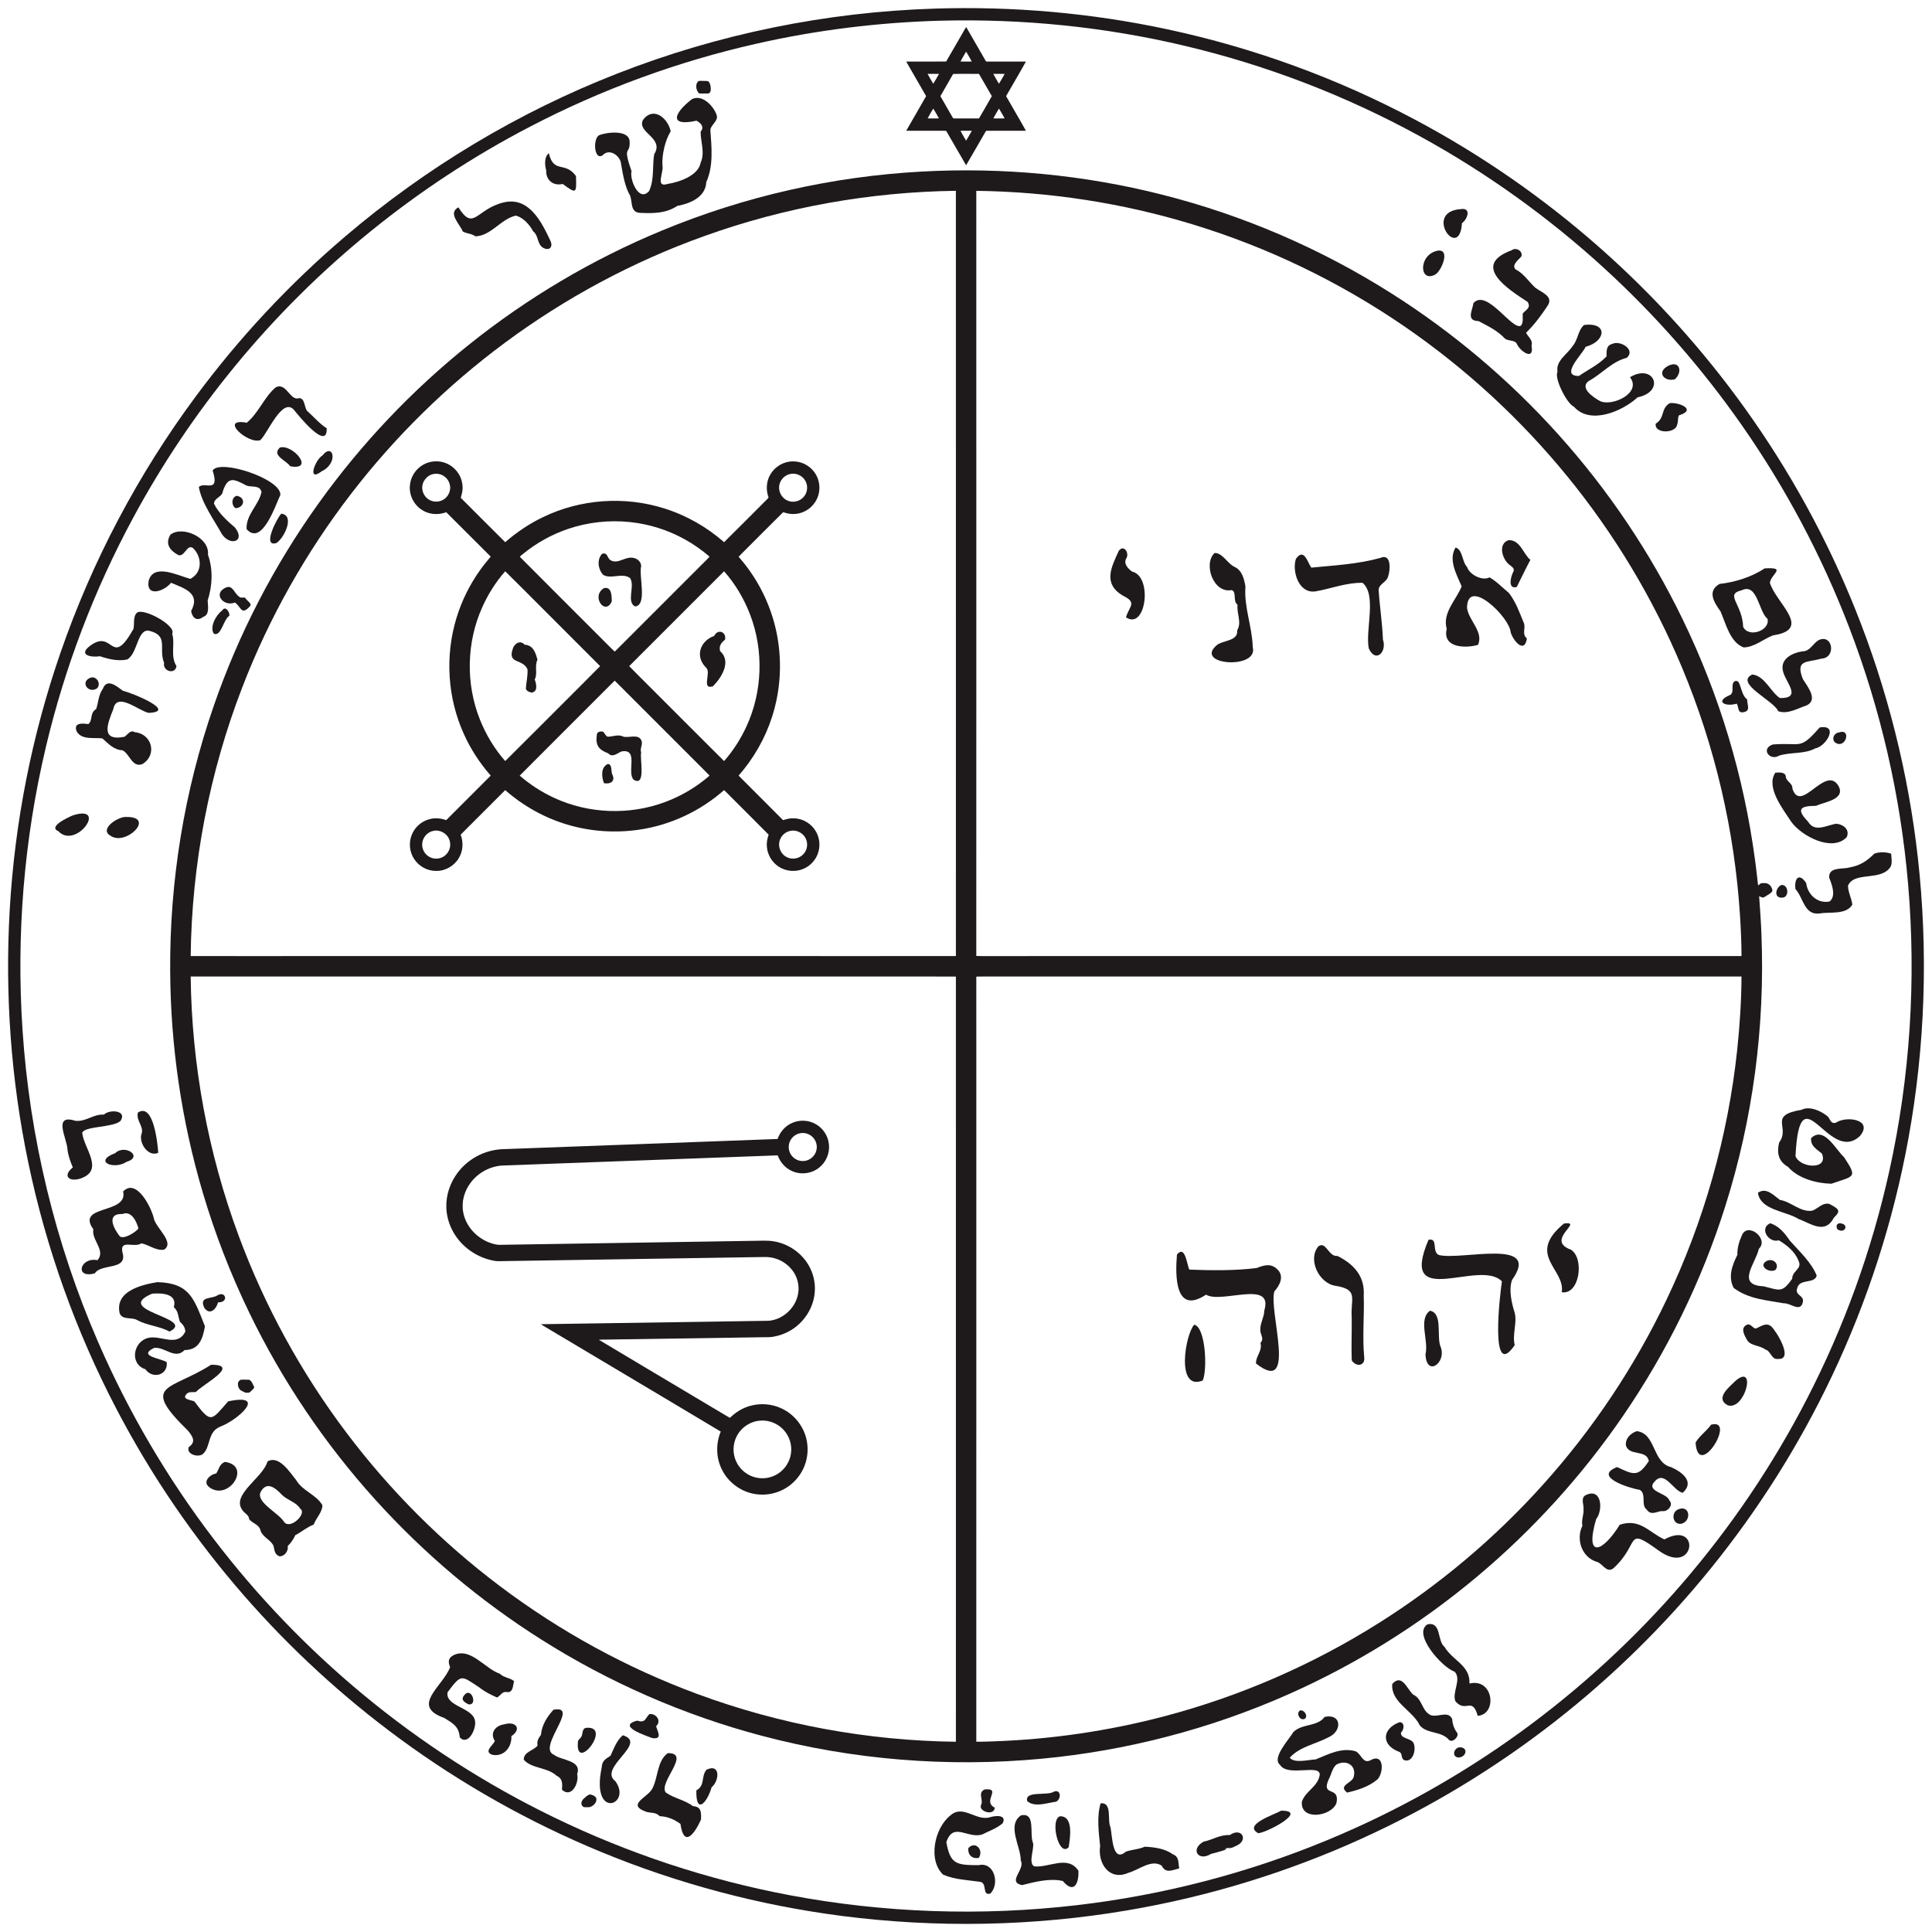 <svg xml:space="preserve" style="enable-background:new 0 0 4000 4000;" viewBox="0 0 4000 4000" height="4000px" width="4000px" y="0px" x="0px" xmlns:xlink="http://www.w3.org/1999/xlink" xmlns="http://www.w3.org/2000/svg" id="Layer_1" version="1.0">
<style type="text/css">
	.st0{fill:#1E1A1B;}
</style>
<g>
	<path d="M1935.52,17.81c161.58-5.17,323.82,9.05,481.9,42.96c178.7,38.23,352,101.56,513.28,187.5
		c137.34,73.08,265.96,162.48,382.51,265.51c111.82,98.84,212.47,210.31,299.44,331.6c92.66,129.13,169.74,269.44,228.87,416.98
		c65.93,164.34,109.46,337.62,129.21,513.59c21.66,193.67,15.22,390.53-19.76,582.27c-30.95,169.8-84.34,335.5-158.43,491.39
		c-67.3,141.81-151.61,275.52-250.4,397.5c-95.1,117.53-203.66,224.15-322.86,317.15c-122.89,95.95-257.1,177.4-399.03,241.92
		c-154.61,70.39-318.39,120.58-485.87,148.99c-194.8,33.05-394.49,36.85-590.45,11.7c-171.27-22.06-339.62-66.69-499.26-132.55
		c-147.69-60.85-287.92-139.77-416.68-234.29c-117.82-86.41-226.06-185.84-322.18-295.87
		c-103.06-118.06-192.25-248.25-264.78-387.19c-83.94-160.59-145.6-332.81-182.5-510.23c-35.98-172.2-48.57-349.19-38.3-524.78
		c10.52-180.61,45.87-359.77,105.09-530.72c65.67-190.06,160.8-369.86,280.61-531.34c89.94-121.3,193.68-232.37,308.68-330.24
		c167.42-142.71,358.68-257.44,563.62-337.45C1487.5,70.27,1710.91,24.81,1935.52,17.81z M1948.52,42.81
		c-128.73,3.47-257.16,19.22-382.75,47.74c-162.67,36.79-320.56,94.67-468.46,171.75c-234.58,121.96-443.9,292.11-611.49,496.58
		c-79.97,97.44-150.57,202.58-210.36,313.56c-80.42,149.1-141.25,308.74-180.33,473.57c-45.56,191.72-61.7,390.32-48.46,586.89
		c14.73,222.12,67.8,441.66,156.54,645.84c62.69,144.49,143,281.3,238.47,406.56c90.47,118.8,194.5,227.24,309.47,322.52
		c120.8,100.16,253.6,185.84,394.78,254.35c155.01,75.32,320.08,129.87,489.45,161.72c195.35,36.8,396.27,43.6,593.71,20.63
		c177.76-20.68,352.67-65.93,518.05-134.36c142.51-58.83,277.93-134.75,402.65-225.39c122.38-88.99,234.53-192.06,333.32-306.7
		c100.59-116.64,187.48-245.1,258.04-382.01c76.86-148.97,134.37-307.92,170.5-471.62c43.05-194.63,55.94-395.84,38.85-594.41
		c-15.56-181.72-56.7-361.25-122.13-531.5c-56.56-147.41-131.21-287.86-221.55-417.34c-82.77-118.6-178.59-228.08-285.3-325.7
		c-115.91-106.06-244.51-198.26-382.32-273.71c-153.24-83.98-317.83-147.25-487.93-187.28
		C2286.86,55.59,2117.38,38.57,1948.52,42.81z" class="st0"></path>
</g>
<g>
	<path d="M1992.41,69.42c2.69-4.44,4.94-9.16,8.03-13.35c13.24,23.23,26.73,46.32,40.04,69.5
		c0.55,1.45,1.96,2.09,3.48,1.9c26.7,0.01,53.4,0.01,80.1-0.01c-13.29,24.08-27.48,47.66-41.05,71.59
		c13.49,23.97,27.7,47.56,41.05,71.62c-27.02,0.11-54.04-0.07-81.06,0.08c-1.56-0.23-2.17,1.44-2.86,2.44
		c-13.29,22.98-26.4,46.08-39.91,68.93c-13.97-23.66-27.46-47.61-41.34-71.32c-27.56-0.22-55.12-0.08-82.68-0.07
		c13.65-23.95,27.73-47.66,41.21-71.7c-13.63-23.92-27.52-47.69-41.24-71.56c27.58-0.06,55.17,0.16,82.76-0.11
		C1970.14,108.07,1981.24,88.72,1992.41,69.42z M2000.24,106.93c-3.98,6.73-8.09,13.41-11.62,20.39c7.71,0.27,15.45,0.23,23.17,0.03
		C2008.37,120.31,2004.22,113.65,2000.24,106.93z M1920.51,153.01c3.62,6.92,7.62,13.65,11.68,20.33c4.25-6.6,8.03-13.5,11.88-20.35
		C1936.21,152.87,1928.36,152.84,1920.51,153.01z M1973.36,153.16c-8.65,15.37-17.65,30.55-26.37,45.89
		c8.22,14.67,16.83,29.13,25.13,43.76c0.67,1.56,1.99,2.78,3.84,2.44c16.98-0.04,33.96,0.11,50.94-0.08
		c8.91-15.35,17.92-30.64,26.55-46.14c-8.76-15.4-17.65-30.73-26.56-46.04C2009.04,152.97,1991.19,152.64,1973.36,153.16z
		 M2056.54,153.01c3.62,6.92,7.62,13.65,11.67,20.34c4.25-6.6,8.03-13.5,11.87-20.36C2072.23,152.87,2064.38,152.84,2056.54,153.01z
		 M1932.21,224.82c-4.02,6.68-8.08,13.35-11.6,20.3c7.79,0.23,15.61,0.19,23.42,0.02C1940.19,238.31,1936.4,231.44,1932.21,224.82z
		 M2068.23,224.79c-4,6.7-8.08,13.38-11.61,20.34c7.8,0.21,15.61,0.19,23.42,0.01C2076.21,238.29,2072.39,231.43,2068.23,224.79z
		 M1988.59,270.82c3.53,6.98,7.62,13.67,11.63,20.38c4.17-6.66,8.02-13.52,11.83-20.4C2004.23,270.63,1996.4,270.6,1988.59,270.82z" class="st0"></path>
</g>
<path d="M1447.4,167.51c5.2-0.43,10.44,0.31,15.68,0.14c5.38-0.09,7.06,6.09,7.96,10.32c0.76,5.16,1.8,12.3-3.49,15.45
	c-4.85,0.46-9.73,0.03-14.59,0.2c-2.35-0.18-5.33,0.55-6.92-1.65c-4.04-5.13-5.67-12.28-3.7-18.56
	C1443.41,171.09,1444.7,168.24,1447.4,167.51z" class="st0"></path>
<path d="M1432.79,205.14c21.59-10.37,44.71,14.68,50.96,32.99c3.97,12.66-11.72,19.49-13.03,30.81
	c2.62,36.42,6.66,74.62-8.46,108.09c-1.31,31.47-33.97,44.48-59.78,49.19c-23.47,15.5-49.16,15.81-76.53,14.53
	c-21.32-0.49-16.29-21.87-21.24-35.4c-11.2-19.36-14.61-42.48-18.63-64.3c-0.48-17.9-24.15-35.33-38.49-19.47
	c-17.26,11.24-20.58-33.17-7.6-41.44c15.89-6.58,59.85-11.8,63.44,10.84c2.6,32.27-15.89,6.23,4.13,63.28
	c-4.69,16.88,15.37,66.06,36.53,40.96c10.96-24.63,6.19-50.92,10.33-75.91c21.83-34.31-36.77-44.53-23.12-71.14
	c21.86-28.84,51.54-3.39,57.29,23.61c-11.7,18.97-18.5,49.46-17.07,71.13c3.4,12.95-15.76,46.26,10.47,37.99
	c24.52-3.94,64.01-17.1,68.76-44.57c9.34-20.36-0.64-43.94-0.13-63.95c8.28-9.39,0.4-17.8-8.61-22.49
	C1383.25,262.93,1395.93,233.29,1432.79,205.14z" class="st0"></path>
<path d="M1136.33,317.28c10.09,42.89,33.14,15.76,56.16,47.14c1.18,36.25,1.27,37.64-27.46,16.47
	c-20.1,4.63-35.17-8.15-34.21-28.51C1127.75,341.86,1126.57,324.58,1136.33,317.28z" class="st0"></path>
<g>
	<path d="M1908.97,355.18c166.87-9.11,335.17,6.75,497.19,47.88c167.9,42.45,328.91,111.91,475.14,204.68
		c127.06,80.51,243.02,178.49,343.68,290.26c103.73,115.1,191.21,244.84,258.8,384.27c75.92,156.3,126.62,324.79,149.66,497.02
		c2.59,17.94,4.23,36.01,6.56,54c2.6-1.7,4.63-4.93,8.06-4.85c4.26-0.06,8.97-0.75,12.73,1.81c3.2,1.3,5.32,4.05,6.76,7.12
		c1.73,2.76,3.15,7.01,0.42,9.62c-2.93,3.6-7.5,5.04-11.02,7.88c-2.46,1.45-4.99,3.38-7.91,3.4c-2.4-0.75-4.62-1.84-6.92-2.69
		c1.74,26.44,3.92,52.89,4.76,79.4c7.53,190.03-17.54,381.42-75.01,562.76c-48.64,154.17-120.43,300.97-211.92,434.23
		c-84.89,123.75-186.75,235.85-301.78,332.22c-118.31,99.21-250.59,181.75-391.81,244.19c-161.35,71.47-334.34,116.49-510.04,132.88
		c-194.14,18.21-391.56,2.39-580.05-47.75c-160.62-42.6-314.63-109.91-455.06-198.73c-127.41-80.45-243.67-178.49-344.62-290.34
		c-104.47-115.68-192.48-246.21-260.41-386.51c-38.8-80.18-71.11-163.5-96.35-248.93c-43.99-148.45-66.6-303.18-67.49-457.99
		c-1.27-186.23,28.96-372.71,89.92-548.72c51.64-149.72,125.28-291.78,217.55-420.48c88-122.88,192.97-233.58,310.94-328.06
		c121.21-97.11,256.16-177.1,399.71-236.43C1541.32,406.48,1724.3,365.13,1908.97,355.18z M1457.85,488.89
		c-147.49,52.87-287.06,127.7-412.88,221.05c-119.33,88.41-226.33,193.43-317,311.05c-94.2,122.09-170.75,257.81-226.23,401.7
		c-68.49,177.2-104.74,366.74-106.96,556.69c71.07,0.23,142.15,0.03,213.22,0.09c344.67,0,689.33,0,1034,0
		c112.36-0.06,224.73,0.14,337.09-0.1c0.12-164.79,0.02-329.58,0.05-494.37c-0.04-363.32,0.08-726.64-0.06-1089.95
		C1801.76,397.38,1624.76,428.85,1457.85,488.89z M2021.32,395.11c0.12,288.96,0.02,577.93,0.05,866.89
		c-0.04,239.07,0.08,478.13-0.06,717.2c14.21,0.65,28.46,0.09,42.69,0.27c513.88-0.03,1027.75,0.08,1541.63-0.05
		c-0.08-27.48-1.33-54.94-3.02-82.35c-11.16-176.83-51.84-351.81-120.3-515.26c-59.57-142.67-140.08-276.54-237.91-396.25
		c-96.24-117.88-209.28-222.02-334.62-308.33c-135.19-93.14-284.76-165.39-441.85-213.09
		C2323.32,420.15,2172.44,396.97,2021.32,395.11z M394.79,2021.81c2.11,182.87,35.78,365.38,99.42,536.85
		c54.2,146.31,130.05,284.55,224.15,409c90.21,119.45,197.15,226.24,316.73,316.27c124.21,93.63,262.09,169.12,408,223.05
		c171.22,63.45,353.43,96.96,536,99.13c0.12-107.37,0.02-214.74,0.05-322.11c-0.04-420.73,0.07-841.46-0.05-1262.18
		c-175.7-0.17-351.39-0.03-527.09-0.07C1099.6,2021.79,747.19,2021.66,394.79,2021.81z M2021.34,2021.96
		c0.08,104.68,0.01,209.36,0.03,314.04c-0.03,423.32,0.06,846.63-0.04,1269.95c11.88,0.42,23.77-0.47,35.65-0.66
		c119.55-4.12,238.66-21.55,354.32-52.1c156.6-41.3,306.78-106.73,443.76-193.12c125.3-78.93,239.61-175.27,338.68-285.33
		c103.29-114.65,190.04-244.2,256.46-383.49c77.71-162.63,127.42-338.55,146.5-517.77c5.31-50.39,8.61-101.02,8.9-151.69
		c-501.87-0.1-1003.73-0.01-1505.6-0.04C2073.78,2021.89,2047.54,2021.46,2021.34,2021.96z" class="st0"></path>
</g>
<path d="M1042.85,419.06c52.19-12.35,78.26,40.14,96.28,78.56c6.83,13.36-1.31,22.9-15.13,15.15
	c-12.29-8.02-8.71-24.86-20.02-33.72c-7.43-13.57-20.43-28.67-36-32.65c-30.92,6.74-50.96,41.87-83.78,42.93
	c-8.04-6.3-18.12-5.18-26.23-10.29c-6.13-15.69-31.4-37.5-8.96-49.83C981,480.05,985.29,433.01,1042.85,419.06z" class="st0"></path>
<path d="M3024.72,432.93c21.98-3.52,13.61,21.32,2.11,29.08C3021.72,542.97,2945.1,437.99,3024.72,432.93z" class="st0"></path>
<path d="M3129.94,518.06c8.69-6.83,23.45,1.72,19.96,12.74c-5.57,7.03-20.68,17.19-12.38,26.7
	c16.9,8.58,27.01,24.73,40.41,37.57c13.05,10.48,40.64,18.25,25.25,39.37c-12.91,19.56-26.71,37.97-43.65,54.53
	c4.38,8.72,14.88,15.44,11.26,26.69c6.19,31.39-21.54,13.11-29.46-1.91c-3.99-11.26-18.24-6.33-26-13.22
	c-15.47-16.54-34.79-25.34-54.05-35.72c-26.43-0.55-12.87-21.79-10.65-37.33c28.02-30.91,80.44,58.02,98.51,46.68
	c5.36-7.35,2.91-16.42,3.44-24.85c6.76-8.53,17.77-11.42,10.27-24.2C3121.96,598.54,3044.94,549.16,3129.94,518.06z" class="st0"></path>
<path d="M2977.62,518.84c25.59-2.73,6.76,42.46-6.16,49.63C2937.66,586.54,2936.24,525.76,2977.62,518.84z" class="st0"></path>
<path d="M3279.62,672.87c50.16-6.43,45.23,34.05,3.35,45.1c-7.18,15.98-54.22,60.67-13.98,60.41
	c19.39-13.34,41.02-23.3,57.16-40.53c0.14-10.56-1.17-22.55,11.78-25.78c16.23-8.33,49.56,12.01,29.98,28.82
	c-31.26,7.88-51.41,33.39-78.95,48.1c-18.99,14.38,9.72,33.37,22.51,40.72c23.72,13.7,88.95-15.45,63.22-48.71
	c49.34-29.64,74.51,29.42,15.87,41.59c-30.78,28.46-97.78,57.95-131.77,19.62c-14.93-6.49-41.31-59-34.14-72.4
	c-3.92-23.33,20.04-35.61,31.15-53.23C3267.24,703.88,3266.89,683.63,3279.62,672.87z" class="st0"></path>
<path d="M3453.48,757.65c24.35-12.8,31.06,12.89,13.91,27.78C3444.82,790.88,3429.43,770.29,3453.48,757.65z" class="st0"></path>
<path d="M570.12,802.44c22.58-12.81,30.24,28.7,48.87,21.84c12.45,0.02,10.64,17.61,16.53,26.11
	c13.62,12.03,25.18,26.24,40.87,36.32c1.89,48.28-58.4-26.29-67.84-38.21c-24.23-26.75-54.19,48.73-69.57,62.79
	c-26.39,8.92-86.51-46.78-28.03-36.06C535.37,854.94,546.59,823.04,570.12,802.44z" class="st0"></path>
<path d="M3457.53,834.54c20.7-1.61,55.53,14.01,18.46,25.45c-2.87,5.56-0.98,12.89-3.62,18.99
	c-2.53,18.85-47.76,19.53-44.4-1.8C3447.86,864.99,3437.68,845.44,3457.53,834.54z" class="st0"></path>
<path d="M579.54,926.6c26.6-7.82,73.5,48.31,21.13,38.69C593.12,953.13,561.25,943.15,579.54,926.6z" class="st0"></path>
<path d="M667.29,943.23c22.52-28.37,34.24,15.8-1.47,32.62C635.1,999.39,652.3,952.18,667.29,943.23z" class="st0"></path>
<g>
	<path d="M875.55,962.53c14.87-8.82,33.96-9.9,49.72-2.76c16.57,7.24,29.03,23.2,31.76,41.12
		c1.63,8.66,0.68,17.68-2.08,26.02c-0.37,1.6-1.68,3.73,0.17,4.92c30.32,30.2,60.41,60.64,90.87,90.7
		c23.8-20.65,50.14-38.45,78.62-52.02c77.03-37.3,168.25-43.74,249.88-18.13c45.91,14.2,88.55,38.49,124.65,70.17
		c27.12-26.68,53.83-53.77,80.8-80.61c3.66-4.08,8.28-7.39,11.29-11.98c-5.74-15.54-4.78-33.6,3.87-47.89
		c9.31-16.04,27.27-26.64,45.85-26.81c17.58-0.53,35.05,8.23,45.26,22.54c9.91,13.44,12.9,31.56,8.07,47.53
		c-4.31,14.76-15.25,27.4-29.22,33.81c-11.06,5.27-23.95,6.41-35.83,3.56c-2.71-0.56-5.28-1.94-8.05-2
		c-26.74,26.42-53.18,53.14-79.81,79.67c-4.03,4.15-8.34,8.02-12.13,12.4c46.06,51.93,75.7,118.21,83.39,187.22
		c5.54,48.47,0.75,98.12-14.28,144.55c-14.31,44.67-38.3,86.02-69.11,121.33c30.59,30.81,61.41,61.39,92.04,92.16
		c7.67-2.51,15.67-4.39,23.81-3.75c18.39,0.83,35.85,11.85,44.64,28.01c7.87,13.99,8.98,31.54,3.02,46.44
		c-4.94,12.61-14.79,23.21-27.01,29.05c-16.69,8.23-37.65,6.94-53.2-3.28c-14.11-8.99-23.65-24.8-24.79-41.52
		c-0.77-8.46,0.81-16.93,3.68-24.87c-26.09-26.42-52.49-52.53-78.7-78.84c-4.57-4.45-8.88-9.15-13.62-13.41
		c-48.96,43.27-110.47,72.21-175.14,81.81c-49.47,7.39-100.56,4.04-148.53-10.17c-47.74-13.99-92.08-38.87-129.46-71.63
		c-30.81,30.64-61.54,61.37-92.19,92.18c5.85,15.58,5.03,33.75-3.62,48.14c-9.49,16.47-28.1,27.32-47.17,26.95
		c-18.31,0.27-36.17-9.77-45.89-25.21c-9.34-14.49-11.1-33.49-4.61-49.45c6.15-15.73,20.08-28.11,36.4-32.41
		c11.49-3.25,23.79-2.06,34.92,1.98c30.72-30.73,61.48-61.42,92.16-92.2c-22.44-25.68-41.35-54.5-55.35-85.62
		c-34.18-74.9-39.62-162.28-15.49-240.96c10.91-35.88,27.85-69.9,49.82-100.29c6.52-9.24,13.91-17.8,21-26.58
		c-30.79-30.52-61.29-61.33-92.05-91.88c-16.41,6.21-35.78,4.93-50.52-4.9c-16.69-10.64-26.69-30.84-24.7-50.57
		C849.96,987.61,860.44,971.25,875.55,962.53z M898.31,981.24c-14.47,2.18-25.65,16.63-23.99,31.18c0.87,8.56,5.6,16.69,12.85,21.38
		c7.86,5.33,18.42,6.22,27.14,2.54c10.14-4.13,17.22-14.44,17.71-25.34c0.42-9.61-4.31-19.26-12.18-24.78
		C913.7,981.77,905.77,980,898.31,981.24z M1634.48,981.7c-10.08,2.69-18.35,11.15-20.65,21.34c-3.46,13.01,3.84,27.67,16.11,33.07
		c11.72,5.73,26.94,1.99,34.85-8.34c7.6-9.27,8.43-23.37,1.87-33.42C1660.19,983.71,1646.47,978.24,1634.48,981.7z M1174.51,1095.61
		c-32.79,11.36-63.59,28.46-90.53,50.33c-2.51,2.31-5.82,4.03-7.66,6.91c53.08,53.51,106.58,106.64,159.82,160
		c12.25,12.05,24.11,24.51,36.6,36.3c60.22-60.25,120.47-120.47,180.7-180.71c5.15-5.4,10.82-10.31,15.62-16.03
		c-15.98-13.62-33.2-25.83-51.61-35.95c-34.61-19.18-73.1-31.3-112.45-35.51C1261.14,1076.22,1216.22,1081.17,1174.51,1095.61z
		 M998.64,1256.78c-32.92,72.89-34.7,159.1-4.88,233.3c12.43,31.2,30.07,60.38,52.25,85.61c40.31-39.91,80.26-80.2,120.43-120.25
		c25.32-25.47,50.93-50.65,76.07-76.29c-40.66-40.89-81.54-81.57-122.28-122.38c-24.78-24.64-49.29-49.56-74.23-74.02
		C1026.58,1204.82,1010.67,1229.96,998.64,1256.78z M1302.69,1379.13c10.71,11.34,22.01,22.1,32.95,33.22
		c54.52,54.43,108.86,109.03,163.48,163.35c18.72-21.13,34.04-45.21,45.93-70.78c33.74-72.32,36.53-158.25,7.87-232.7
		c-12.54-32.63-30.6-63.29-53.83-89.46C1433.53,1248.12,1368.1,1313.62,1302.69,1379.13z M1237.37,1444.38
		c-53.77,53.85-107.7,107.54-161.37,161.49c21.27,18.35,45.03,33.87,70.55,45.66c71.93,33.64,157.35,36.72,231.58,8.59
		c33.23-12.5,64.22-30.95,90.97-54.29c-10.26-10.71-20.95-21.01-31.37-31.56c-55.01-55.04-110.07-110.02-165.05-165.08
		C1260.79,1420.79,1249.16,1432.67,1237.37,1444.38z M897.32,1720.23c-12.63,2.38-22.62,13.99-23.23,26.81
		c-0.69,10.38,4.79,20.83,13.64,26.27c8.66,5.59,20.38,5.9,29.35,0.82c12.02-6.34,18.2-21.72,13.57-34.56
		C926.45,1725.94,911.25,1717.1,897.32,1720.23z M1636.33,1720.22c-9.73,1.9-18.21,9.17-21.54,18.51
		c-4.98,12.68,0.7,28.25,12.51,34.95c11.1,6.91,26.67,4.72,35.59-4.78c8.46-8.45,10.67-22.33,5.23-32.98
		C1662.63,1724.32,1648.89,1717.48,1636.33,1720.22z" class="st0"></path>
</g>
<path d="M440.23,974.15c14.81-24.55,142.21,17.48,140.23,50.45c-9.7,20.22-37.95,106.9-69.88,70.97
	c-2.11-29.47,25.95-50.81,30.87-77.15c-3.95-14.79-20.08-9.1-31.12-13.11c-26.64-14.19-38.26-19.73-49.05,12.1
	c-1.18,11.95-17.58,12.84-18.24,25.52c9.76,19.63,27,35.16,43.61,49.43c22.5,29.04-10.38,39.08-27.31,13.3
	c-16.89-30.36-41.52-63.69-47.7-97.16C422.61,995.89,455.92,1023.19,440.23,974.15z" class="st0"></path>
<path d="M490.14,1026.51c19,3.38,16.57,23.92-2.08,25.77C478.59,1046.98,478.75,1029.4,490.14,1026.51z" class="st0"></path>
<path d="M582.41,1063.5c29.04,3.59,5.43,51.22-10.11,60.78C541.55,1133.81,574.05,1071.64,582.41,1063.5z" class="st0"></path>
<path d="M352.95,1106.87c24.68-19.17,81.61,6,77.63,41.68c10.75,30.43,9.33,64.14-0.64,94.73
	c0.4,10.51,4.51,29.82-9.04,33.73c-13.19,10.17-22.64,2.65-25.21-12c20.07-36.82-13.39-46.65-41.64-58.47
	c-12.97,17.07-51.75,31.23-46.38-3.54c9.64-37.98,61.18-11.24,86.3-4.48c25.71-13.06,24.59-45.71,5.43-63.99
	c-12.64-8.6-16.84,19.28-30.4,14.6C351.61,1139.66,341.21,1125.8,352.95,1106.87z" class="st0"></path>
<path d="M3123.36,1118.36c24.25-0.93,30.39,28.77,45.11,40.8c-9.79,18.37-18.6,36.8-28.18,56.09
	c-19.84,5.75-12.1-23.23-6.52-32.71c2.33-6.89-5.82-10.56-9.96-14.25C3109.92,1156.49,3101.08,1125.71,3123.36,1118.36z" class="st0"></path>
<path d="M3013.56,1133.6c15.03,4.21,13.31,29.64,23.91,40.42c4.84,15.44,30.96,29.41,46.53,21.35
	c14.76,8.58,26.87,21.5,40.12,32.37c14.74,19.33,21.57,39.89,30.88,62.17c4.21,11.25-4.75,22.74,6.29,32.02
	c-5.11,32.74-28.6,4.4-33.63-12.92c-2.03-31.38-90.24-116.4-90.33-50c4.01,26.46,34.63,49.15,22.78,76.1
	c-25.43,7.37-74.4,6.82-64.84-33.17c-9.46-33.25,19.71-59.73,30.93-87.88C3015.76,1189.31,2998.14,1159.14,3013.56,1133.6z" class="st0"></path>
<path d="M2316.4,1140.3c10.38-13.75,22.51,4.73,15.44,15.83c-6.14,11.16,3.27,20.61,11.82,27.21
	c43.48,9.53,29.08,122.47-12.44,94.77c7.04-23.84,24.08-30.15-7.11-45.27C2283.08,1207.86,2300.78,1174.48,2316.4,1140.3z" class="st0"></path>
<path d="M2514.76,1144.88c16.95-0.14,26.64,22.41,41.56,28.95c15.35,7.22,19.5,24.97,22.2,40.09
	c-3.16,44.13,13.99,82.98,15.19,126.08c11.96,46.89-122.23,37.22-74.85-4.05c13.06-10.86,44.81-8.03,42.6-30.87
	c10.05-16.86-1.52-34.89,0.81-52.95c-10.6-7.79-1.06-26.2-12.22-30.46C2511.68,1229.29,2490.81,1166.71,2514.76,1144.88z" class="st0"></path>
<path d="M1246.45,1146.62c11.82-3.74,10.05,7.8,17.09,12.94c16.97,10.11,31.47-9.78,50.13-3.93
	c7.66,2.1,13.39,8.15,13.82,16.3c-5.3,20.3,13.16,80.81-12.45,83.71c-19.12-9.18,0.6-42.88-10.71-58.98
	c-16.82-11.63-39.01,3.3-55.48-6.46C1238.11,1178.78,1235.49,1158.68,1246.45,1146.62z" class="st0"></path>
<path d="M2683.09,1157.01c17.18-24.05,23.93,7.86,31.96,18.2c47.48-4.67,95.9-7.08,142.86-20.11
	c23.21-10.32,20.75,25.8,15.84,38.97c-3.01,11.53-19.96,15.53-19.38,27.91c2.17,34.69,7.65,68.24,8.82,102
	c9.03,26.26-15.69,49.84-29.39,18.08c-7.16-38.78,17.11-110.14-12.78-135.41c-33.48-0.64-65.06,12.06-97.01,17.66
	C2689.02,1230.02,2674.5,1183,2683.09,1157.01z" class="st0"></path>
<g>
	<path d="M3653.58,1176.76c46.96-2.74,12.93,11.49,10.78,29.89c12.67,42.26,89.66,96.41,6.31,108.81
		c-20.39,8.11-38.7,24.53-60.71,24.95c-28.08-10.59-36.71-49.14-47.7-74.42c-13.02-18.55-28.79-41.57-2.15-57.03
		C3592.31,1205.42,3626.48,1194.65,3653.58,1176.76z M3606.19,1222.06c-36.37,8.53,0.96,27.38,2.85,75.78
		c11.22,23.59,56.79,7.54,50.3-16.76C3640.86,1266.17,3638.68,1206.41,3606.19,1222.06z" class="st0"></path>
</g>
<path d="M469.55,1215.71c12.69-3.7,16.2,13.56,25.28,19.37c3.2,3.72,8.56,1.38,12.75,2.45
	c2.29,5.54,14.83,11.8,10.24,17.27c-19.19,21.6-18.66-0.18-31.81-7.3C462.52,1257.28,438.61,1227.29,469.55,1215.71z" class="st0"></path>
<path d="M1250.5,1217.65c16.14-3.65,15.79,16.33,16.15,27.28C1253.29,1275.98,1222.69,1234.38,1250.5,1217.65z" class="st0"></path>
<path d="M460.01,1264.03c6.42-11.36,16.26,3.76,14.8,10.85c-12.46,7.9-16.86,43.52-31.93,37.24
	C433.32,1299.06,447.07,1273.02,460.01,1264.03z" class="st0"></path>
<path d="M283.51,1268.62c13.64-10.97,82.27,27.02,72.98,43.36c6.42,21.66-4.33,46.59,8.89,67.08
	c-2.63,18.41-29.21,10.82-25.63-6.78c-12.29-29.93,10.83-56.35-31.61-66.52c-23.97-3.42-23.3,47.89-44.77,59.6
	c-17.91,4-38.16-0.46-56.3-6.63c-19.31,2.83-45.94-2.7-20.3-21.87c48.79-36.15,42.5,48.61,89.5-34.58
	C278.75,1291.59,275.04,1276.48,283.51,1268.62z" class="st0"></path>
<path d="M1478.65,1316.6c7.68-15.51,25.86-8.32,22.47,7.75c-7.91,6.41-12.9,12.74-10.31,23.56
	c24.28,21.53,3.12,55.16-14.85,73.03c-24.43,7.6-3.04-28.32-13.68-38.25C1438.08,1359.37,1449.47,1326.8,1478.65,1316.6z" class="st0"></path>
<path d="M3765.95,1325c28.94-12.71,35.89,37.32,5.05,38.59c-29.77,8.72-54.51,1.09-38.36,42.4
	c9.1,14.7,32.47,42.86,7.83,54.45c-18.38,6.03-39.64,19.19-58.95,11.98c-8.46-21.77-91.53-58.07-53.57-75.94
	c26.03,2.92,37,35.18,57.08,48.75c48.09,0.82,10.09-33.94,6.11-57.22c-5.26-24.65,20.96-36.72,40.82-39.49
	C3747.76,1348.6,3753.64,1331.48,3765.95,1325z" class="st0"></path>
<path d="M1062.97,1339.69c5.21-9.35,15.08-13.91,23.24-4.95c17.87,1.26,22.5,16.16,26.56,31.27
	c-6.65,13.17,0.93,28.1-5.67,40.99c4.4,10.34,6.58,29.59-9.81,25.49c18.91,1.26-4.77,4.66-8.58-6.52
	c0.93-13.63,4.23-26.75,3.44-40.15C1081.65,1361.94,1048.15,1376.81,1062.97,1339.69z" class="st0"></path>
<path d="M186.59,1403.42c12.58-5.33,23.73,11.72,14.49,21.57C183.51,1437.19,165.23,1412.37,186.59,1403.42z" class="st0"></path>
<path d="M3590.77,1410.8c14.8-7.28,10.45,24.98,26.6,37.53c-0.71,9.64,7.81,22.8-6.33,25.89
	c-14.28,3.6-10.45-9.5-15.2-17.35c-24.69,7.07-46.37-4.67-13.23-18.28C3591.76,1431.42,3582.61,1418.37,3590.77,1410.8z" class="st0"></path>
<path d="M212.58,1426.68c9.06-23.8,28.79-5.84,42.1,3.65c16.1,3.17,114.36,42.81,53.21,45.64
	c-21.11-4.3-66.23-44.86-73.31-7.75c-11.76,29.61-27.58,66.98,22.96,57.26c6.99-4.31,11.97-15.27,21.57-9.54
	c34.74,3.02,47.63,46.22,15.85,65.95c-21.39,8.44-26.73-21.77-41.35-28.5c-18.11-0.82-29.13-13.64-41.69-24.61
	c-17.83-2.16-42.61,3.68-53.16-14.36c-7.45-18.9,12.23-16.87,24.1-15.2c10.12-8.6,2.42-23.12,16.17-31.13
	C203.9,1454.11,203.81,1438.85,212.58,1426.68z" class="st0"></path>
<path d="M3767.37,1506.18c40.59-7.16,13.97,39.12-8.91,43.24c-22.92,12.36-50.54,7.29-74.95,15.01
	c-19.63,11.92-38.69-14.47-13.14-23.05C3730.08,1536.53,3725.23,1554.35,3767.37,1506.18z" class="st0"></path>
<path d="M1235.62,1521.98c-0.43-6.9,8.71-9.13,13.84-6.49c2.63,3.43,4.38,7.91,8.61,9.78
	c11.14,0.07,21.74-5.79,32.96,0.02c11.31,2.55,30.31-5.81,36.46,6.83c4.77,8.64-3.41,16.84,0,25.8
	c-3.28,12.86,10.5,71.28-15.14,56.7c-15.9-14.34,11.3-65.48-25.59-58.82c-8.77,3.69-19.01,13.46-27.51,3.91
	C1239.93,1552.36,1232.54,1543.38,1235.62,1521.98z" class="st0"></path>
<path d="M3807.53,1516.41c24.83-8.65,15.3,30.39-3.96,23.08C3790.44,1534.85,3795.05,1517.76,3807.53,1516.41z" class="st0"></path>
<path d="M1258.61,1581.76c9.22,0.3,6.23,15.55,8.96,21.6c7.37,13.86-4.07,20.83-17.11,18.11
	C1245.36,1608.7,1243.49,1588.1,1258.61,1581.76z" class="st0"></path>
<path d="M3675.6,1599.78c7.34-0.61,20.93-1.9,21.78,8.22c0.67,10.15,14.41,13.36,13.59,24.8
	c17.62,53.64,69.11-51.73,95.86-4.8c13.98,27.75-29.91,32.17-46.76,40.39c-32.64,0.12-42.16,6.4-16.65,32.82
	c14.2,23.68,39.28,6.64,58.6,4.27c14.39,1.22,28.74,12.36,21.27,27.96c-30,31.21-93.51-2.46-114.68-32
	C3691.78,1675.28,3655.36,1630.27,3675.6,1599.78z" class="st0"></path>
<path d="M150.39,1688.3c74.35-24.11,7.55,71.58-29.54,32.67C98.75,1711.59,140.3,1692.66,150.39,1688.3z" class="st0"></path>
<path d="M262.31,1691.47c60.45-0.39-2.36,61.24-33.66,38.75C203.98,1716.4,246.32,1689.17,262.31,1691.47z" class="st0"></path>
<path d="M3880.46,1767.48c9.61-3.99,25.17-3.7,34.99,0.05c0.93,17.35,4.9,26.62-12.08,37.56
	c-23.69,14.79-67.2,2.72-77.36,28.98c0.35,13.6,7.75,26.47,9.03,39.01c-13.32,21.58-46.1,14.27-68.03,18.19
	c-31.74,3.66-32.86-31.85-49.71-50.64c-2.92-21.56,7.38-34.98,22.28-12.24c2.65,23.2,23.32,43.18,48.41,38
	c13.93-11.07,4.83-35.17-0.89-49.27c-1.38-23.37,27.88-16.64,42.87-21.35C3851.26,1791.95,3865.03,1782.83,3880.46,1767.48z" class="st0"></path>
<path d="M3687.37,1832.54c13.62-3.14,18.2,20.69,5.82,25.46C3672.43,1862.33,3674.49,1839.87,3687.37,1832.54z" class="st0"></path>
<path d="M3729.74,2297.74c17.15-8.72,41.6,2.69,55.13,14.41c4.57,6.18,6.17,15.38,16.14,12.34
	c21.18-14.81,78.23-7.02,49.9,27.43c-65.21,61.24-124.51-138.26-133.53,41.85c9.83,25.17,69.4,28.9,54.55-5.68
	c-10.6-8.61-23.46-15.19-22.27-31.57c26.48-26.13,50.84,23.52,68.38,39.47c28.2,43.22,21.4,38.1-26.25,54.8
	c-30.78-0.58-69.07-10.92-89.81-34.89c-20.7-11.94-23.35-29.28-18.48-50.48C3707.6,2333.38,3659.41,2309.52,3729.74,2297.74z" class="st0"></path>
<path d="M215.21,2307.58c12.09-11.61,49.42-8.46,33.95,13.55c-15.76,13.62-73.58,10.14-78.92,24.04
	c2.56,31.86,47.38,77.7-3.99,94.97c-22.96,7.32-37.68-5.24-15.48-23.09c-4.94-11.93-9.54-24.22-11.08-37.04
	c-0.57-22.35-31.48-74.56,16.26-59.54C178.32,2322.91,192.09,2306.62,215.21,2307.58z" class="st0"></path>
<path d="M285.52,2303.45c32.27-21.17,40.73,63.36,42.12,83.26c-19.89,9.32-39.58-18.43-35.18-37.59
	C299.67,2333,280.93,2320.76,285.52,2303.45z" class="st0"></path>
<g>
	<path d="M1637.27,2326.21c16.12-8.37,36.45-7.85,52.08,1.42c15.14,8.67,25.62,24.96,26.95,42.4
		c1.75,18.03-6.32,36.56-20.65,47.63c-15.9,12.74-39.16,15.26-57.39,6.16c-13.27-6.21-23.12-18.18-28.2-31.76
		c-188.35,7.03-376.7,13.98-565.05,20.87c-27.12,0.07-53.7,13.46-70.07,35.04c-13.42,17.26-20.03,40.12-15.91,61.79
		c4.98,27.96,26.13,51.5,52.15,62.05c8.21,3.16,16.88,6.01,25.8,5.45c173.67-2.79,347.34-5.52,521.01-8.22
		c14.99,0.11,30.14-1.57,45,1.19c29.7,5.14,56.8,23.86,71.62,50.18c9.02,15.87,13.57,34.33,12.4,52.6
		c-1.67,33.65-21.95,65.27-51.05,81.94c-10.33,5.99-21.68,10.16-33.42,12.34c-7.07,1.59-14.35,1.07-21.53,1.29
		c-107.68,1.57-215.35,3.22-323.02,4.83c-6.08,0.15-12.16-0.02-18.21,0.39c65.5,39.37,131.3,78.29,196.91,117.49
		c24.82,14.73,49.55,29.61,74.4,44.27c11.66-11.36,25.8-20.38,41.59-24.72c21.45-6.18,45.12-4.38,65.32,5.14
		c28.02,12.86,48.72,40.36,53.04,70.92c2.72,18.34-0.01,37.47-8.03,54.21c-7.72,16.18-20.17,30.07-35.44,39.46
		c-17.93,11.16-39.72,15.81-60.66,13.19c-29.98-3.45-57.49-22.6-71.35-49.37c-13.15-24.54-14.02-54.84-3.32-80.43
		c-68.17-40.98-136.65-81.47-204.93-122.27c-52.63-31.36-105.27-62.72-157.89-94.09c-3.24-1.91-6.54-3.71-9.53-5.97
		c155.04-2.35,310.08-4.68,465.12-6.99c34.07,1.23,65.4-27.92,68.12-61.64c1.39-15.39-3.41-31.1-12.87-43.27
		c-12.33-16.12-31.99-26.46-52.3-27.15c-8.99-0.16-17.97,0.18-26.95,0.25c-172,2.72-344,5.46-516,8.12
		c-6.02-0.1-12.06,0.49-18.07-0.01c-31.59-4.59-61.21-21.95-80.29-47.6c-11.61-15.47-19.34-33.91-21.78-53.12
		c-3.42-26.24,3.44-53.4,17.91-75.44c16.6-25.65,43.23-44.47,72.84-51.9c9.92-2.54,20.15-3.78,30.38-3.81
		c187.98-7.07,375.97-13.78,563.94-20.94C1614.63,2344.54,1624.34,2332.67,1637.27,2326.21z M1657.3,2346.12
		c-7.15,1.22-13.82,5.12-18.24,10.9c-5.97,7.54-7.76,18.17-4.49,27.25c2.46,7.16,7.86,13.25,14.68,16.57
		c8.1,4.08,18.17,3.96,26.17-0.33c7.73-3.99,13.5-11.62,15.1-20.19c1.92-9.27-1.19-19.31-7.88-25.96
		C1676.17,2347.75,1666.42,2344.53,1657.3,2346.12z M1574.33,2941.23c-20.96,1.27-40.53,14.57-49.6,33.48
		c-7.93,16.01-8.02,35.61-0.26,51.71c6.95,14.78,20.21,26.42,35.78,31.35c16.79,5.44,35.96,2.95,50.7-6.8
		c14.08-9.06,24.02-24.28,26.52-40.83c3.05-18.16-3.14-37.49-15.95-50.66C1609.49,2946.85,1591.73,2939.9,1574.33,2941.23z" class="st0"></path>
</g>
<path d="M238.54,2387.44c20.31-19.56,59.25,7.46,23.19,18.18C236.48,2422.53,191.9,2405.04,238.54,2387.44z" class="st0"></path>
<g>
	<path d="M254.93,2466.84c26.83-27.92,56.98,30.19,63.13,53.86c2.84,20.72,44.97,51.19,21.63,66.66
		c-17.3,2.41-30.63-9.97-46.95-13.16c-14.97,10.31-45.29-9.38-39.22,18.68c11.58,38.06-44.14,22.38-57.08,43.33
		c-42.64,12.05-31.18-34.21,5.36-27.13c17.94-19.99-12.79-41.56-8.57-64.06C156.12,2493.6,265.85,2514.59,254.93,2466.84z
		 M253.56,2513.49c-34.16-1.47-18.82,29.63-5.41,46.36c8.53,6.61,33.18-8.92,38.45-16.38
		C283.32,2530.44,272.54,2505.69,253.56,2513.49z" class="st0"></path>
</g>
<path d="M3639.58,2469.51c17.28-12.03,32.2,5.09,45.43,14.77c23.5,3.55,43.12,26.5,67.34,22.21
	c12.12-4.44,20.9-17.3,35.34-13.89c17.86,10.04,25.53,13.29,9.32,28.33c-18.32,35.32-46.75,12.88-73.83,2.53
	C3696.97,2507.13,3644.68,2505.69,3639.58,2469.51z" class="st0"></path>
<path d="M3238.01,2533.19c43.42-5.99-40.9,34.41,14.69,54.26c28.18,18.4,17.47,94.18-19.29,87.91
	C3241.19,2627.15,3158.72,2598.84,3238.01,2533.19z" class="st0"></path>
<path d="M3665.1,2532.57c18.34,6.1,29.78,20.25,40.42,35.86c19.82,22.41,44.64,44.82,55.81,72.61
	c-5.14,18.26-36.17,4.85-40.67,26.99c-4.78,13.84,15.6,14.26,11.83,28.04c-4.71,22.01-26.08,1.14-39.45,2.27
	c-35.77-6.6-72.37-8.49-103.55-31.73c-12.41-23.48-2.96-47.3,7.57-68.59c-0.5-13.26,3.31-27.02,8.85-39.19
	c11.22-30.83,57.63,5.75,35.62,26.66c-6.42,30.08-48.21,75.16,9.68,77.64c33.61,8.13,38.34,14.45,59.31-15.57
	c0.14-17.16,21.13-19.64,13.33-37.02c-7.47-18.89-24-32.57-40.98-42.58C3661.65,2574.21,3641.68,2542.81,3665.1,2532.57z" class="st0"></path>
<path d="M3808.46,2532.59c21.01,0.71,12.1,22.84-3.87,12.85C3801.07,2540.54,3801.64,2533.66,3808.46,2532.59z" class="st0"></path>
<path d="M2957.59,2566.84c20.99-4.26,5.94,24.66,21.43,31.5c45.77,11.83,214.6-36.74,151.32,51.97
	c-4.78,14.7-4.62,35.1,5.84,68.36c4.99,20.57-5.51,44.81-0.1,66.21c-52.61,77.08-30.09-108.88-26.53-131.86
	C3064.12,2604.81,2894.13,2715.56,2957.59,2566.84z" class="st0"></path>
<path d="M2729.48,2580.52c16.01-11.91,20.92,22.07,39.57,19.75c34.82,17.51,56.91,42.64,54.41,81.97
	c1.42,42.59-3.01,83.88,0.87,126.75c3.17,19.21-16.54,22.09-25.72,7.38c-1.1-29.52,0.39-58.25-0.03-88.37
	c-2.82-40.33,15.32-57.95-33.81-65.9C2730.76,2656.95,2706.83,2607.57,2729.48,2580.52z" class="st0"></path>
<path d="M2436.77,2597.43c17.31-20.86,20.47,21.27,25.62,31.18c44.79,1.76,93.59,2.32,138.95-3.2
	c16.31-6.11,30.37-11.01,44.33,3.76c13.21,13.52,4.01,32.1-7.14,44.32c-12.8,39.2,48.82,217.37-38.07,149.56
	c-0.96-15.39,13.64-25.66,9.22-42.7c7.25-7.68,1.8-14.6,0.09-22.3c-2.63-16.9,7.58-29.15,7.9-45.06
	c19.39-64.41-89.38-13.12-120.66-32.54C2432.68,2722.98,2432.97,2641.72,2436.77,2597.43z" class="st0"></path>
<path d="M3659.62,2609.85c12.39-4.47,24.87,7.58,16.5,19.25C3662.21,2637.21,3637.81,2619.29,3659.62,2609.85z" class="st0"></path>
<path d="M325.65,2654.52c67.84,1.99,75.86,34.56,98.69,91.48c-4.67,25.7-11.92,49.07-42.2,49.15
	c-19.83,20.79-41.07-7.5-63.18-4.41c-35.82,17.58,17.29,21.8,26.33,29.77c2.51,27.27-29.79,35.13-44.28,14.39
	c-33.59-10.71-25.49-58.77,7.51-65.28c25.77-4.92,58.79,19.95,75.17-12.71c-0.36-8.81-5.14-15.01-11.22-20.35
	c-4.08-11.47-2.81-21.4-12.63-30.29c7.92-27.99-24.48-29.53-44.87-27.86c-84.32,35.91,93.84,50.02,35.96,78.45
	c-21.75-11.71-45.63-12.22-66.89-23.72c-11.62-6.96-30.11,0.63-36.23-13.89C237.37,2673.79,291.01,2660.31,325.65,2654.52z" class="st0"></path>
<path d="M449.97,2681.97c17.45-10.51,24.5,15.04,1.45,14.44c-3.4,13.86-17.41,28.04-28.57,10.97
	C411.65,2683.07,437.79,2690.16,449.97,2681.97z" class="st0"></path>
<path d="M2960.6,2713.68c27.55,5.27,12.76,54.24,22.26,75.32c12.36,32.37-29.52,63.02-31.53,15
	C2958.44,2775.58,2935.71,2731.64,2960.6,2713.68z" class="st0"></path>
<path d="M2472.47,2742.7c23.64,4.34,27.66,93.66,17.63,115.51C2433.87,2880.83,2454.02,2762.41,2472.47,2742.7z" class="st0"></path>
<path d="M3616.24,2742.96c8.46-3.79,11.81,6.73,18.76,7.72c10.3-3.91,21.49-13.97,32.51-4.17
	c10.96,10.51,46.95,69.45,13.49,66.99c-13.33,2.14-14.5-16.49-26.07-19.52c-11.12-8.57-29.37-7.26-37.18-18.58
	C3612.15,2765.82,3602.36,2749.98,3616.24,2742.96z" class="st0"></path>
<path d="M437.02,2825.6c62.67-0.3-18.12,41.06-31.18,56.21c-7.31,1.77-15.6-2.8-21.83,7.23
	c-5.14,8.85,13.3,9.6,18.52,12.54c34.94,47.08,34.95,39.4,69.88-0.25c82.96-17.46,19.65,39.08-16.59,52.47
	c-26.81,11.01-19.09,41.73-35.58,56.31c-9.85,8.72-35.75,0.28-29.27-14.3c15.45-10.45,8.03-21.89-1.92-33.86
	C288.83,2864.08,352.48,2879.73,437.02,2825.6z" class="st0"></path>
<path d="M3594.1,2858.09c43.31-35.73,18.68,63.09-17.07,51.37C3549.68,2894.84,3581.24,2870.81,3594.1,2858.09z" class="st0"></path>
<path d="M497.62,2856.81c6.2-0.69,12.59-0.45,18.83-0.09c5.39,3.43,7.16,9.95,10.03,15.3c-1.13,3.69-5,6.05-7.52,8.95
	c-2.71,3.42-7.54,2.74-11.34,2.16c-3.7-1.79-7.6-3.37-10.87-5.88c-2.67-3.46-4.55-7.87-4.1-12.31
	C492.39,2861.43,495,2858.69,497.62,2856.81z" class="st0"></path>
<path d="M3542.55,2949.71c54.19-15.17-27.14,117.3-32.02,36.77C3519.3,2972.09,3532.97,2963.35,3542.55,2949.71z" class="st0"></path>
<path d="M3388.76,2963.07c40.04,4.57,31.64,64.72,70.79,74.4c21.86,9.46,50.26,29.99,24.35,53.22
	c-19-3.88-36.44-45.41-56.44-25.2c-23.52,22.73,23.9,24.6,28.75,41.14c9.7,9.2-4.35,24.27-14.69,21.84
	c-11.13,0.33-22.82,10.35-32.1-2.93c-12.82-9.63-0.1-31.15-13.97-40.76c-21.89-3.51-98.71-27.53-47.37-47.36
	c33.59,15.78,43.49,21.62,65.68-12.66c-4.82-24.33-40.92-9.28-47.51-32.16C3364.67,2978.44,3375.83,2967.36,3388.76,2963.07z" class="st0"></path>
<g>
	<path d="M553.8,3025.8c24.04-13.86,46.35,22.76,59.52,38.74c12.86,22.36,41.51,29.77,54.12,51.76
		c0.31,14.2-13.04,26.5-17.89,40.13c-14.35,5.52-24.94,15.21-38.17,22c-3.85,8.7-9.01,15.82-15.76,22.62
		c2.17,10.3-7.4,22.4-17.63,20.97c-10.29-4.58-9.44-13.29-11.88-22.06c-6.43-12.33-20.7-16.65-26.28-29.7
		c-2.75-14.36-16.14-15.44-24.02-24.79c-0.08-9.28-10.44-12.48-14.45-19.68C478.85,3094.06,544.91,3059.2,553.8,3025.8z
		 M539.08,3090.04c-7.99,21.3,37.7,42.05,49.45,61.4c12.65,15.96,48.11-18.19,32.96-27.93c-8.6-14.18-26.24-16.92-38.1-28.92
		C569.68,3079.98,551.61,3065.39,539.08,3090.04z" class="st0"></path>
</g>
<path d="M465.57,3026.71c56.3,7.58,8.4,81.22-31.43,53.06c-16.12-11.32-0.08-26.94,13.55-29.1
	C453.58,3041.75,454.04,3031.37,465.57,3026.71z" class="st0"></path>
<path d="M3285.14,3094.59c31.87-13.29,33.76,32.82,19.44,50.8c-24.33,83.74,14.04,67.99,48.96,11.38
	c41.86-13.69,59.94,15.43,92.36,30.42c76.22-41.39,64.49,78.44-12.07,22.88c-70.55-51.02-36.88-14.69-93.62,37.06
	c-13.81,10.35-21.94-9.44-33.15-13.17c-31.88-8.88-44.81-46.56-30.88-75c-2.58-11.9,3.06-22.3,2.38-33.95
	C3279.51,3114.14,3271.07,3099.85,3285.14,3094.59z" class="st0"></path>
<path d="M3475.48,3124.59c23.92-8.93,26.84,25.1,5.41,30.26C3462.25,3157.28,3458.87,3130.36,3475.48,3124.59z" class="st0"></path>
<path d="M2955.71,3362.89c29.13-5.5,19.19,34.21,35.26,47.16c17.03,28.48,52.95,37.65,51.45,75.53
	c49.85-12.05,58.32,63.72,17.05,66.87c-11.51-40.69-24.36-5.3-46.02-29.85c-8.22-17.74,13.86-46.93-2.33-61.92
	C2986.62,3453.11,2923.17,3382.53,2955.71,3362.89z" class="st0"></path>
<path d="M939.51,3426.64c35.1-16.39,63.87,27.95,95.35,38.67c8.44,8.34,20.81,8.17,29.52,15.29
	c-2.81,9.05-1.42,24.78-15.53,22.67c-9.28-1.98-12.67,8.13-19.88,11.21c-12.85-5.78-25.33-11.71-36.12-20.57
	c-38.15-24.72-36.85-29.54-66.22,9.74c-5.19,29.71,52.53,31.09,56.83,59.26c3.33,15.7-14.1,52.57-31.52,34.2
	c-1.88-22.57-13.79-28.9-32.1-40.28c-70.95-24.67-3.17-64.89,12.05-105.12C927.59,3441.04,927.28,3432.77,939.51,3426.64z" class="st0"></path>
<path d="M2882.54,3486.46c20.05-22.45,30.73,10.72,43.09,21.89c18.38,8.49,17.71,30.76,33.21,40.83
	c13.34,10.05,39.03-9.96,47.7,9.9c0.97,11.29,3.92,20.18,10.84,29.23c2.97,8.15-10.06,20.09-17.03,14.32
	c-15.88-19.28-45.71-12.24-60.67-30.22C2924.69,3541.02,2879.1,3524.35,2882.54,3486.46z" class="st0"></path>
<path d="M960.53,3510.53c15.03-20.83,29.94,21.95,8.94,17.99C962.06,3524.39,953.43,3519.76,960.53,3510.53z" class="st0"></path>
<path d="M1145.85,3539.89c57.15-11.12-35.19,78.65,1.11,93.21c15.03,12.02,58.13,10.89,47.99,39.87
	c4.45,18.25-11.38,50.54-31.39,32.65c0.75-12.43,1.68-23.13-11.08-29.07c-19.48-18.11-50.82-14.18-67.96-33.03
	c-1.02-16.62,20.78-19.13,28.54-29.61c-2.1-9.33,2.02-15.05,6.95-22.27C1121.71,3571.83,1132.36,3554.76,1145.85,3539.89z" class="st0"></path>
<path d="M2691.45,3541.46c7.63-2.54,16.78,9.95,11.16,16.15C2692.92,3565.32,2682.06,3547.77,2691.45,3541.46z" class="st0"></path>
<path d="M1344.55,3548.79c14.16-1.68,25.73,14.49,13.8,25.23c3.73,12.37,13.62,27.78-8.35,24.38
	c-14.35-5.54-73.3-24.77-31.08-35.97C1336.75,3567.29,1334.48,3559.11,1344.55,3548.79z" class="st0"></path>
<path d="M2742.51,3554.69c35.18-7.64,36.62,29.07,8.92,41.75c-26.78,14.29-60.02,19.41-81.19,42.7
	c9.78,12.23,38.49,4.19,53.77,3.52c26.91-10.94,53.13-25.09,82.44-16.89c11.58,4.92,15.29,26.59,30.4,18.85
	c28.48-16.08,28.55,23.4,15.69,38.9c-18.24,15.63-40.88,22.62-63.52,27.84c-19.61-15.08,10.58-19.55,13.59-32.35
	c6.74-24.16-15.63-36.91-35.97-25.47c-8.66,7.68-10.36,21.21-16.12,31.42c-15.49,35.99,24.04,11.86,16.48,48.03
	c-10.23,27.96-74.93,37.57-71.61-2.64c7.01-21.8,32.11-30.36,36.78-54.43c3.95-25.88-65.89,4.38-82.11-22.04
	c-17.59-14.32,19.16-52.95,27.73-67.92C2696.35,3567.91,2727.09,3575.54,2742.51,3554.69z" class="st0"></path>
<path d="M2897.53,3565.64c11.41-0.37,9.69,15.95,3.08,21.36c-1.75,12.6,18.92,11.53,25.05,20.25
	c7.79,11.82,0.47,42.82-18.01,37.09c-8.04-3.21-2.96-14.39-10.86-17.38C2859.07,3613.15,2861.08,3578.99,2897.53,3565.64z" class="st0"></path>
<path d="M1044.79,3569.86c22.91-6.83,36.31,9.47,13.93,24.79c1.39,22.76-15.75,43.32-39.62,38.41
	c-18.16-6.65,1.09-18.95,5.42-28.41C1013.57,3587.49,1025.85,3572.33,1044.79,3569.86z" class="st0"></path>
<path d="M1213.95,3577.25c54.79-4.74-22.96,94.36-17.47,29.69c-0.3-3.68,2.85-6.01,5.02-8.44
	C1208.35,3592.46,1203,3578.74,1213.95,3577.25z" class="st0"></path>
<path d="M1289.53,3592.67c53.28,16.43-52.31,67.17-15.5,95.12c35.57,48.63-51.36,81.93-28.28-28.4
	c0.73-13.97,7.72-17.3,18.32-24.38C1270.98,3620.2,1276.71,3603.25,1289.53,3592.67z" class="st0"></path>
<path d="M3021.46,3617.62c19.75-0.72,14.37,21.46-2.42,21.02C3005.11,3637.02,3010.05,3619.07,3021.46,3617.62z" class="st0"></path>
<path d="M1382.6,3629.66c49.77-0.57-20.88,61.67-3.93,81.73c17.86,12.16,38.6,15.1,55.97,27.94
	c17.14,1.48,17.17,11.67,16.78,27.69c-12.47,28.04-35.22,60.77-42.64,9.22c-13.14-9.48-26.45-15.43-43.14-16.05
	c-8.24-9.29-19.44-5.7-29.26-9.63c-38.48-14.54,2.77-28.59,13.34-45.94C1363.13,3681.02,1359.49,3646.43,1382.6,3629.66z" class="st0"></path>
<path d="M1462.91,3663.93c28.77-13.6,26.91,22.71,10.35,36.53c-8.38,30.36-32.68,58.99-31.55,6.35
	C1460.75,3696.39,1450.78,3677.59,1462.91,3663.93z" class="st0"></path>
<path d="M2038.61,3704.79c36.64-3.19-5.94,24.67,20.94,37.7c-0.8,13.58-20.28,11.62-26.96,2.97
	c-3.02-2.64-2.41-7.37-0.6-10.51C2035.33,3724.46,2024.15,3711.64,2038.61,3704.79z" class="st0"></path>
<path d="M2181.6,3709.56c15.18-6.27,16.44,15.21,4.82,20.72c-18.25,2.23-44.34,12.33-59.53-1.17
	C2120.23,3706.7,2168.83,3718.55,2181.6,3709.56z" class="st0"></path>
<path d="M1219.68,3715.72c2.47-1.43,5.02,0.47,7.45,1.11c3.08,0.78,5.49,3.09,7.29,5.64
	c2.3,8.68-5.22,16.13-12.79,18.81c-3.82,0.57-7.72,0.29-11.56,0.26c-2.26,0.1-3.8-1.87-5.11-3.38c-2.84-4.65-0.36-10.52,3.29-13.89
	C1211.9,3721.22,1215.07,3717.38,1219.68,3715.72z" class="st0"></path>
<path d="M2278.69,3733.59c24.76-2.73,13.33,35.46,20.45,49.45c3.83,17.81,3.68,74.81,31.58,50.78
	c12.58-4.74,26.44-4.64,39.25-10.36c19.52,0.76,42.28,3.82,57.98,15.56c13.76,5.06,11.33,17.43,13.43,29.39
	c-14.46,3.29-27.69,11.31-36.14-5.66c-21.2-14.38-47.66,8.99-68.78,14.62c-39.13,17.45-64.21-18.75-58.75-55.43
	C2274.76,3793.29,2270.46,3761.26,2278.69,3733.59z" class="st0"></path>
<path d="M2652.6,3748.8c57.71-0.21-31.55,46.44-47.67,46.58C2572.55,3777.63,2639.75,3756.58,2652.6,3748.8z" class="st0"></path>
<path d="M1967.63,3758.73c26.3-23.84,53.71,12.76,82.41,3.58c10.94-3.52,34.97-5.59,25.91,12.61
	c-13.14,10.96-27.12,15.38-41.92,22.94c-29.5,10.32-60.48-27.18-74.73,16.14c8.12,46,21.02,47.45,66.7,47.63
	c33.03-7.59,44.22,38.88,24.52,58.73c-17.74,5.21-6.13-19.88-20.1-24.02c-26.15-3.99-52.89-4.48-77.55-14.94
	C1920.84,3851.73,1934.44,3784.86,1967.63,3758.73z" class="st0"></path>
<path d="M2113.57,3758.68c32.07-7.52,16.88,40.02,25.42,57.58c1.92,13.68-9.97,39.93,1.8,47.68
	c29.85,4.11,69.85-24.4,92.03,9.27c1.06,22.39-7.33,50.65-32.44,21.18c-27.21-6.34-58.36,2.03-84.38,8.53
	c-31.86-6.9,7.28-32.01-2.62-51.06C2113.69,3823.01,2083.97,3779.52,2113.57,3758.68z" class="st0"></path>
<path d="M2194.44,3760.46c28.8-1.11,21.1,45.6,18.06,64.18C2191.83,3845.76,2173.4,3767.23,2194.44,3760.46z" class="st0"></path>
<path d="M2546.06,3799.35c25.3-17.79,40.73,12.25,11.36,23.02c-5.58,4.09-23.75,7.03-9.36,2.93
	c-6.24,0.01-11.4,2.94-18.01,2.17c26.21-1.3-13.68,8.43-22.8,10.85c-26.53,16.64-43.44-9.95-15.31-25.4
	C2510.33,3809.28,2526.02,3798.14,2546.06,3799.35z" class="st0"></path>
<path d="M2004.66,3826.58c14.05-16.18,32.95,3.32,21.77,20.02C2012.16,3849.07,2003.67,3839.91,2004.66,3826.58z" class="st0"></path>
</svg>
